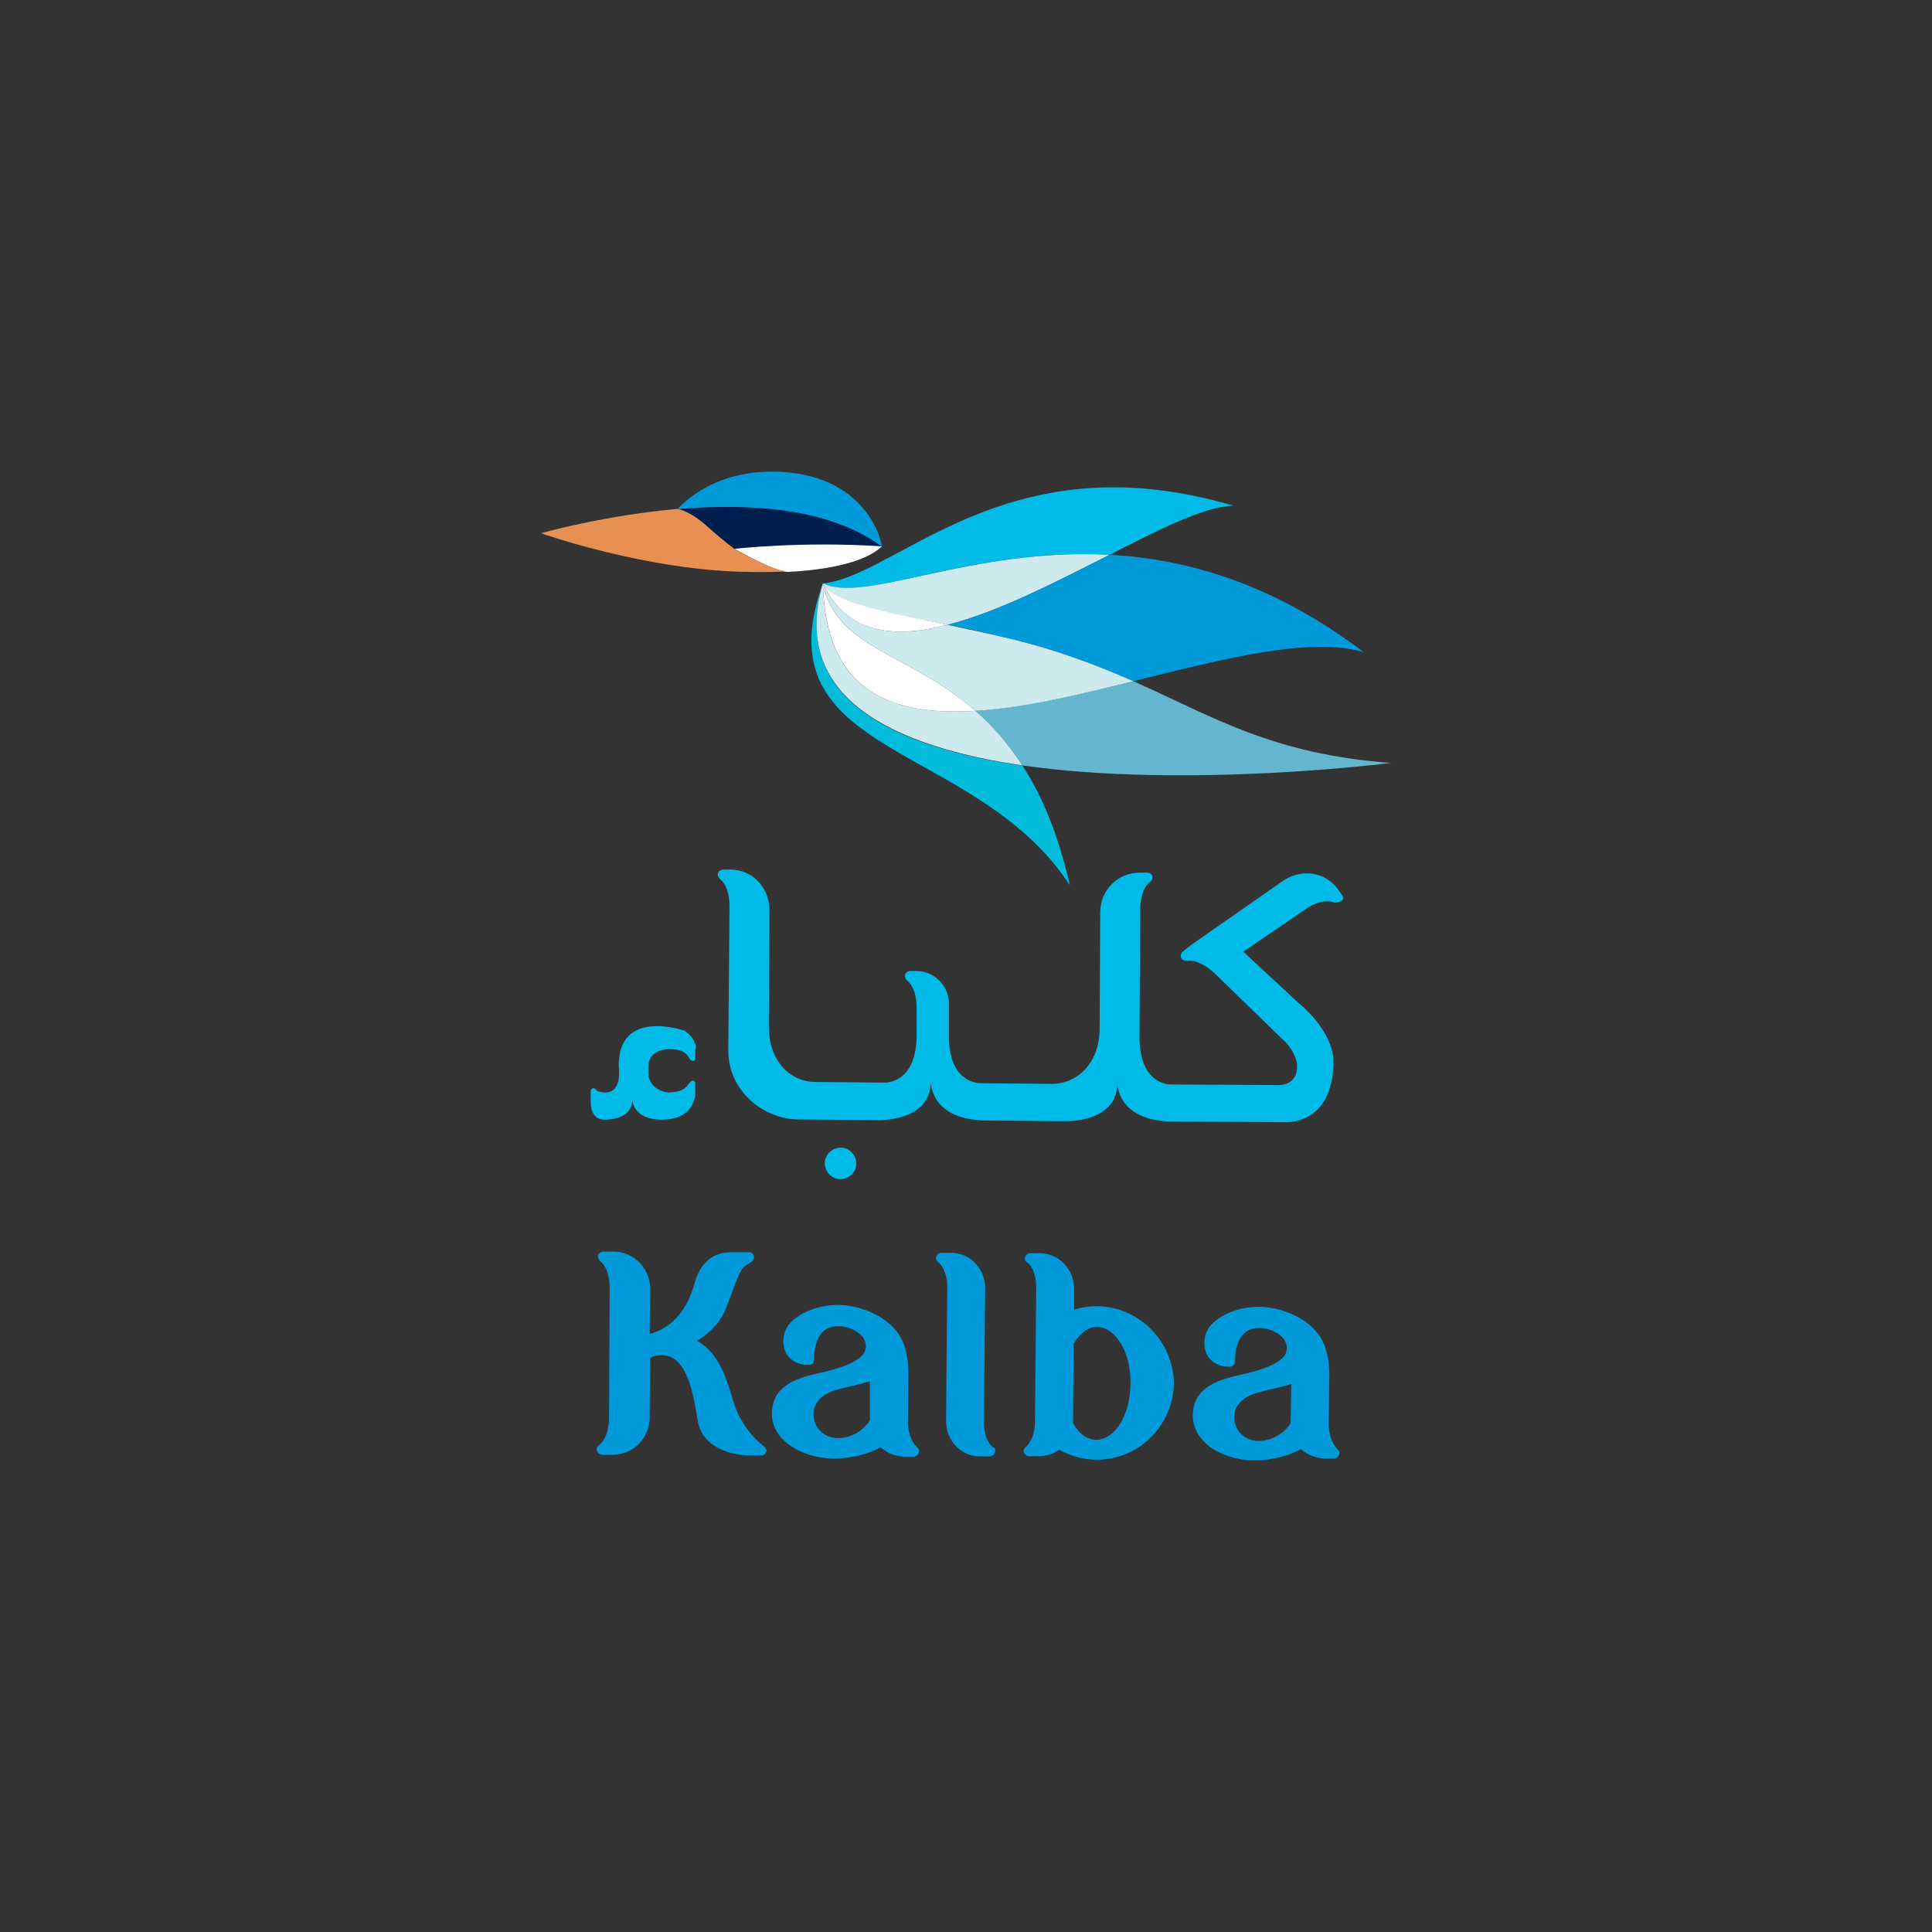 <?xml version="1.0" encoding="iso-8859-1"?>
<!-- Generator: Adobe Illustrator 21.1.0, SVG Export Plug-In . SVG Version: 6.00 Build 0)  -->
<svg version="1.1" id="Layer_1" xmlns="http://www.w3.org/2000/svg" xmlns:xlink="http://www.w3.org/1999/xlink" x="0px" y="0px"
	 viewBox="0 0 231 231" style="enable-background:new 0 0 231 231;" xml:space="preserve">
<rect x="0" y="0" width="231" height="231" fill="#333333" stroke="none"/>
<g>
	<g>
		<path style="fill:#001E4E;" d="M81.017,60.873c0,0,1.354,0.148,3.544,2.067c2.141,1.92,3.273,2.707,3.273,2.707
			s8.171-0.911,17.598-0.295C99.108,60.651,89.386,60.085,81.017,60.873z"/>
	</g>
	<g>
		<path style="fill:#FFFFFF;" d="M105.433,65.327c-9.501-0.64-17.598,0.295-17.598,0.295s4.898,2.83,6.449,2.757
			C98.049,68.182,103.218,67.469,105.433,65.327z"/>
	</g>
	<g>
		<g>
			<path style="fill:#0099D9;" d="M92.438,56.393c-7.728-0.074-11.42,4.48-11.42,4.48c8.368-0.714,18.09-0.222,24.416,4.48
				C105.482,64.835,103.587,56.467,92.438,56.393z"/>
		</g>
	</g>
	<g>
		<path style="fill:#E89051;" d="M87.811,65.623c0,0-1.132-0.788-3.273-2.707c-2.141-1.92-3.544-2.067-3.544-2.067
			c-8.861,0.788-16.318,2.904-16.318,2.904s12.848,4.553,24.982,4.627c0,0,1.994,0.074,4.553-0.074
			C92.709,68.453,87.811,65.623,87.811,65.623z"/>
	</g>
	<g>
		<g>
			<path style="fill:#0099D9;" d="M91.158,172.787l-0.074-0.074c-0.861-0.64-1.92-1.92-2.707-3.397
				c-0.344-0.64-0.64-1.551-0.911-2.486c-0.714-2.264-1.551-5.046-4.11-6.522c1.206-0.714,2.707-1.994,3.397-3.766l0.492-1.28
				c1.354-3.692,1.428-3.692,2.412-4.258c0.295-0.148,0.492-0.418,0.492-0.714c0-0.344-0.295-0.566-0.566-0.566h-2.191
				c-2.904,0-3.963,2.264-4.332,3.692c-1.206,4.258-3.544,5.538-5.39,6.104l0.074-5.39c0-2.412-1.92-4.48-4.332-4.48h-1.28
				c-0.345,0-0.64,0.295-0.64,0.566c0,0.345,0.222,0.492,0.345,0.64c0.714,0.64,1.058,1.772,1.058,3.2l-0.074,15.408
				c0,1.501-0.418,2.634-1.058,3.2c-0.148,0.148-0.418,0.295-0.418,0.64s0.295,0.566,0.64,0.64h1.28
				c2.412,0,4.406-1.994,4.406-4.406l0.074-7.088c0-0.148,0.566-0.418,1.28-0.418h0.074c2.83,0,3.692,3.766,4.332,7.876
				c0.492,2.978,3.692,4.11,6.325,4.11h1.28c0.222,0,0.418-0.074,0.492-0.295l0.148-0.295l-0.074-0.148
				C91.502,173.008,91.306,172.86,91.158,172.787z"/>
			<path style="fill:#0099D9;" d="M109.617,173.008c-0.148-0.148-1.058-1.058-1.058-2.978l0.049-5.907
				c0-0.788-0.074-3.347-1.428-4.972c-1.698-2.141-4.824-3.126-6.965-3.126c-2.83,0-4.972,1.206-5.882,2.338
				c-0.714,0.861-0.861,2.191-0.418,3.274c0.418,0.91,1.354,1.501,2.486,1.551h0.295c0.074,0,0.345,0,0.492-0.222
				c0.148-0.221,0.148-0.344,0.148-0.492v-0.148c0-0.64,0.148-2.83,1.698-3.544c0.345-0.148,0.788-0.221,1.206-0.221
				c1.132,0,2.338,0.566,2.904,1.28c0.345,0.492,0.492,1.059,0.295,1.625c-0.222,0.788-1.428,1.846-5.759,2.757
				c-2.757,0.639-5.39,1.624-5.39,4.824c0,1.501,0.788,2.83,2.264,3.84c1.354,0.911,3.2,1.502,5.119,1.502h0.074
				c1.92,0,4.036-0.492,5.538-1.354c0.788,0.714,1.698,1.058,2.757,1.132h1.206c0.345,0,0.64-0.344,0.64-0.64
				C109.888,173.279,109.741,173.082,109.617,173.008z M104.006,169.808c-0.788,1.28-2.264,2.141-3.84,2.141
				c-1.625,0-2.904-1.28-2.904-2.83c0-1.698,1.428-2.559,2.633-2.904c0.222-0.074,0.566-0.148,1.059-0.295
				c0.861-0.221,1.994-0.418,3.052-0.788L104.006,169.808L104.006,169.808z"/>
			<path style="fill:#0099D9;" d="M118.7,173.008c-0.074,0-1.058-0.787-1.058-3.052l0.148-15.974c0-2.264-1.772-4.184-4.036-4.184
				h-1.206c-0.345,0-0.64,0.295-0.64,0.64c0,0.221,0.148,0.418,0.295,0.492c0.222,0.148,1.059,1.058,1.059,2.978l-0.148,16.047
				c0,2.264,1.772,4.184,4.036,4.184h1.206c0.345,0,0.64-0.345,0.64-0.64C119.044,173.205,118.847,173.082,118.7,173.008z"/>
			<path style="fill:#0099D9;" d="M131.178,156.173c-0.984,0-1.92,0.148-2.757,0.418v-2.56c0-2.264-1.846-4.184-4.036-4.184h-1.206
				c-0.345,0-0.64,0.295-0.64,0.64c0,0.295,0.222,0.418,0.295,0.492c0.074,0,1.058,0.714,1.058,2.978l-0.148,16.047
				c0,1.994-0.911,2.83-1.058,2.978c-0.148,0.074-0.295,0.295-0.295,0.492c0,0.295,0.295,0.64,0.64,0.64h1.206
				c0.861,0,1.772-0.295,2.412-0.787c1.354,0.787,2.904,1.206,4.48,1.206c5.046,0,9.156-4.11,9.23-9.156
				C140.26,160.357,136.224,156.247,131.178,156.173z M131.055,172.147c-1.058,0-2.067-0.714-2.757-1.994l0.074-9.501
				c0.788-1.28,1.698-1.994,2.757-1.994c2.264,0,4.11,3.052,4.036,6.744C135.165,169.168,133.319,172.147,131.055,172.147z"/>
			<path style="fill:#0099D9;" d="M159.926,173.279c-0.148-0.148-1.058-1.058-1.058-3.052l0.074-5.882
				c0-0.788-0.074-3.348-1.428-4.972c-1.698-2.142-4.824-3.126-6.965-3.126c-2.83,0-4.972,1.206-5.882,2.338
				c-0.714,0.861-0.861,2.191-0.418,3.273c0.418,0.911,1.354,1.502,2.486,1.551h0.295c0.074,0,0.345,0,0.492-0.221
				c0.148-0.222,0.148-0.345,0.148-0.492v-0.148c0-0.64,0.148-2.83,1.698-3.544c0.345-0.148,0.788-0.222,1.206-0.222
				c1.132,0,2.338,0.566,2.904,1.28c0.345,0.492,0.492,1.058,0.295,1.624c-0.222,0.788-1.428,1.846-5.759,2.757
				c-2.757,0.64-5.39,1.624-5.39,4.824c0,1.501,0.788,2.83,2.19,3.84c1.354,0.911,3.2,1.501,5.12,1.501h0.074
				c1.92,0,4.036-0.492,5.538-1.354c0.788,0.714,1.698,1.059,2.757,1.132h1.206c0.345,0,0.64-0.345,0.64-0.64
				C160.221,173.574,160.074,173.426,159.926,173.279z M154.314,170.153c-0.788,1.28-2.338,2.141-3.84,2.141
				c-1.624,0-2.904-1.28-2.904-2.83c0-1.698,1.428-2.56,2.634-2.904c0.222-0.074,0.566-0.148,1.058-0.295
				c0.861-0.222,1.994-0.418,3.126-0.788L154.314,170.153z"/>
		</g>
		<g>
			<path style="fill:#00BBE7;" d="M100.535,137.221c-1.058,0-1.92,0.861-1.92,1.846c0,1.058,0.861,1.92,1.846,1.92
				c1.058,0,1.92-0.861,1.92-1.846C102.381,138.083,101.52,137.221,100.535,137.221z"/>
			<path style="fill:#00BBE7;" d="M160.492,107.071L160,106.357c-1.501-2.141-4.48-2.56-6.67-0.985l-8.861,6.178l-2.141,1.501
				l-0.985,0.788c-0.222,0.295-0.222,0.64,0,0.861s0.492,0.148,0.714,0.148c0.91-0.074,2.141,0.566,3.2,1.551l8.024,7.802
				c1.501,1.28,1.772,2.83,1.772,2.83c0.344,2.83-2.191,2.707-2.191,2.707l-12.848-0.074c0,0-3.766,0.148-3.766-5.612l0.074-14.965
				v-0.345c0-1.428,0.418-2.634,1.059-3.2c0.148-0.148,0.418-0.295,0.418-0.64c0-0.345-0.295-0.566-0.64-0.566h-0.861
				c-2.634,0-4.75,2.067-4.75,4.75l-0.074,13.906c0,4.332-2.905,6.596-5.612,6.596h-0.344l-8.294-0.074c0,0-3.766,0.148-3.766-5.612
				v-1.772v-1.132v-0.985c0-2.141-1.698-3.84-3.766-3.913h-0.861c-0.345,0-0.64,0.295-0.64,0.566c0,0.345,0.222,0.492,0.345,0.64
				c0.714,0.64,1.058,1.772,1.058,3.2v0.492v2.904c-0.074,5.759-3.84,5.538-3.84,5.538l-8.294-0.074
				c-2.757,0-5.538-2.264-5.538-6.67l0.074-13.906c0-2.707-2.067-4.824-4.676-4.824h-0.64h-0.221c-0.345,0-0.64,0.295-0.64,0.566
				c0,0.345,0.221,0.492,0.344,0.64c0.714,0.64,1.058,1.772,1.058,3.2v0.345l-0.148,16.687c-0.074,5.316,4.553,8.442,8.368,8.442
				l9.451,0.074c0,0,6.325,0.295,6.399-4.553c0,0-0.074,4.603,6.744,4.603l7.31,0.074h1.92c0,0,6.325,0.295,6.325-4.553
				c0,0-0.074,4.603,6.744,4.603l13.34,0.074c0,0,5.686,0.418,5.759-7.162c0,0,0.295-3.273-4.036-6.965l-6.743-6.252l7.384-5.046
				c1.206-0.861,2.338-1.132,3.273-0.911c0.222,0.074,0.418,0.148,0.714,0C160.64,107.784,160.713,107.341,160.492,107.071z"/>
			<path style="fill:#00BBE7;" d="M83.208,125.161L83.208,125.161c0-0.222-0.074-0.345-0.148-0.492
				c-0.222-0.566-0.64-1.058-1.206-1.428c0,0-8.024-2.83-7.876,4.332c0,0,0.492,3.052-1.624,3.052c0,0-0.64,0-0.985-0.222
				c0,0,0,0-0.074-0.074c0-0.074-0.074-0.074-0.148-0.148c0,0-0.074-0.074-0.148-0.074h-0.074c-0.148,0-0.295,0.148-0.295,0.345
				v1.28c0,0,0,0,0,0.074c0,0.911,0.345,2.067,1.624,2.067c0,0,3.347,0.148,3.347-2.412c0,0,0,2.412,3.544,2.412
				c2.634,0,3.544-1.354,3.84-2.338c0.074-0.222,0.148-0.418,0.148-0.64v-0.074c0,0,0,0,0-0.074c0-0.148,0-0.222,0-0.295v-0.911
				c0-0.222-0.148-0.345-0.295-0.345s-0.295,0.148-0.344,0.222c-0.345,0.345-0.492,1.132-2.56,1.206
				c-2.707-0.345-2.412-2.634-2.412-2.634v-0.418c0-1.772,1.501-2.067,2.412-2.141c2.141,0,2.264,0.861,2.56,1.206
				c0.074,0.074,0.148,0.222,0.344,0.222c0.148,0,0.295-0.148,0.295-0.345v-0.861c0-0.074,0-0.148,0-0.222
				C83.208,125.382,83.208,125.309,83.208,125.161z"/>
		</g>
	</g>
	<g>
		<path style="fill:#00BBE7;" d="M132.68,66.337c5.956-3.052,11.273-5.759,14.768-5.882c-5.119-1.501-9.722-2.141-13.906-2.191
			c-17.893-0.148-27.812,10.707-35.122,11.494C103.366,72.219,116.14,65.401,132.68,66.337z"/>
		<path style="fill:#CDEAEF;" d="M113.309,74.705c6.104-1.551,13.07-5.193,19.37-8.368c-16.54-0.911-29.314,5.882-34.286,3.397
			C99.526,72.071,105.064,73.08,113.309,74.705z"/>
		<path style="fill:#0099D9;" d="M113.309,74.705c1.846,0.345,3.766,0.788,5.809,1.28c6.744,1.501,11.863,3.47,16.392,5.464
			c10.657-2.634,21.142-5.39,27.542-3.47c-10.854-8.245-21.216-11.15-30.372-11.642C126.354,69.512,119.413,73.154,113.309,74.705"
			/>
		<path style="fill:#64B6CE;" d="M135.51,81.449c-6.522,1.624-13.069,3.126-18.878,3.544c1.994,1.698,3.84,3.84,5.612,6.522
			c19.739,2.83,44.081-0.295,44.081-0.295C152.124,90.186,145.084,85.707,135.51,81.449z"/>
		<path style="fill:#CDEAEF;" d="M119.118,75.985c-2.067-0.492-3.963-0.861-5.809-1.28c-6.522,1.698-12.134,1.058-14.915-4.972
			c1.501,7.802,10.288,8.294,18.238,15.26c5.759-0.345,12.356-1.92,18.878-3.544C130.981,79.455,125.788,77.461,119.118,75.985z"/>
		<path style="fill:#FFFFFF;" d="M113.309,74.705c-8.22-1.698-13.758-2.707-14.915-4.972
			C101.175,75.763,106.762,76.403,113.309,74.705z"/>
		<path style="fill:#00BBD9;" d="M98.394,69.733c-7.605,21.019,18.164,18.73,29.535,36.131c-1.428-6.178-3.347-10.78-5.686-14.325
			C106.836,89.325,94.358,83.516,98.394,69.733z"/>
		<path style="fill:#CDEAEF;" d="M116.632,84.993c-10.214,0.64-17.967-2.338-18.238-15.26l0,0
			c-4.036,13.709,8.442,19.518,23.85,21.782C120.472,88.833,118.626,86.691,116.632,84.993z"/>
		<path style="fill:#FFFFFF;" d="M116.632,84.993c-7.95-6.965-16.761-7.458-18.238-15.26l0,0
			C98.689,82.655,106.418,85.633,116.632,84.993z"/>
	</g>
</g>
</svg>
